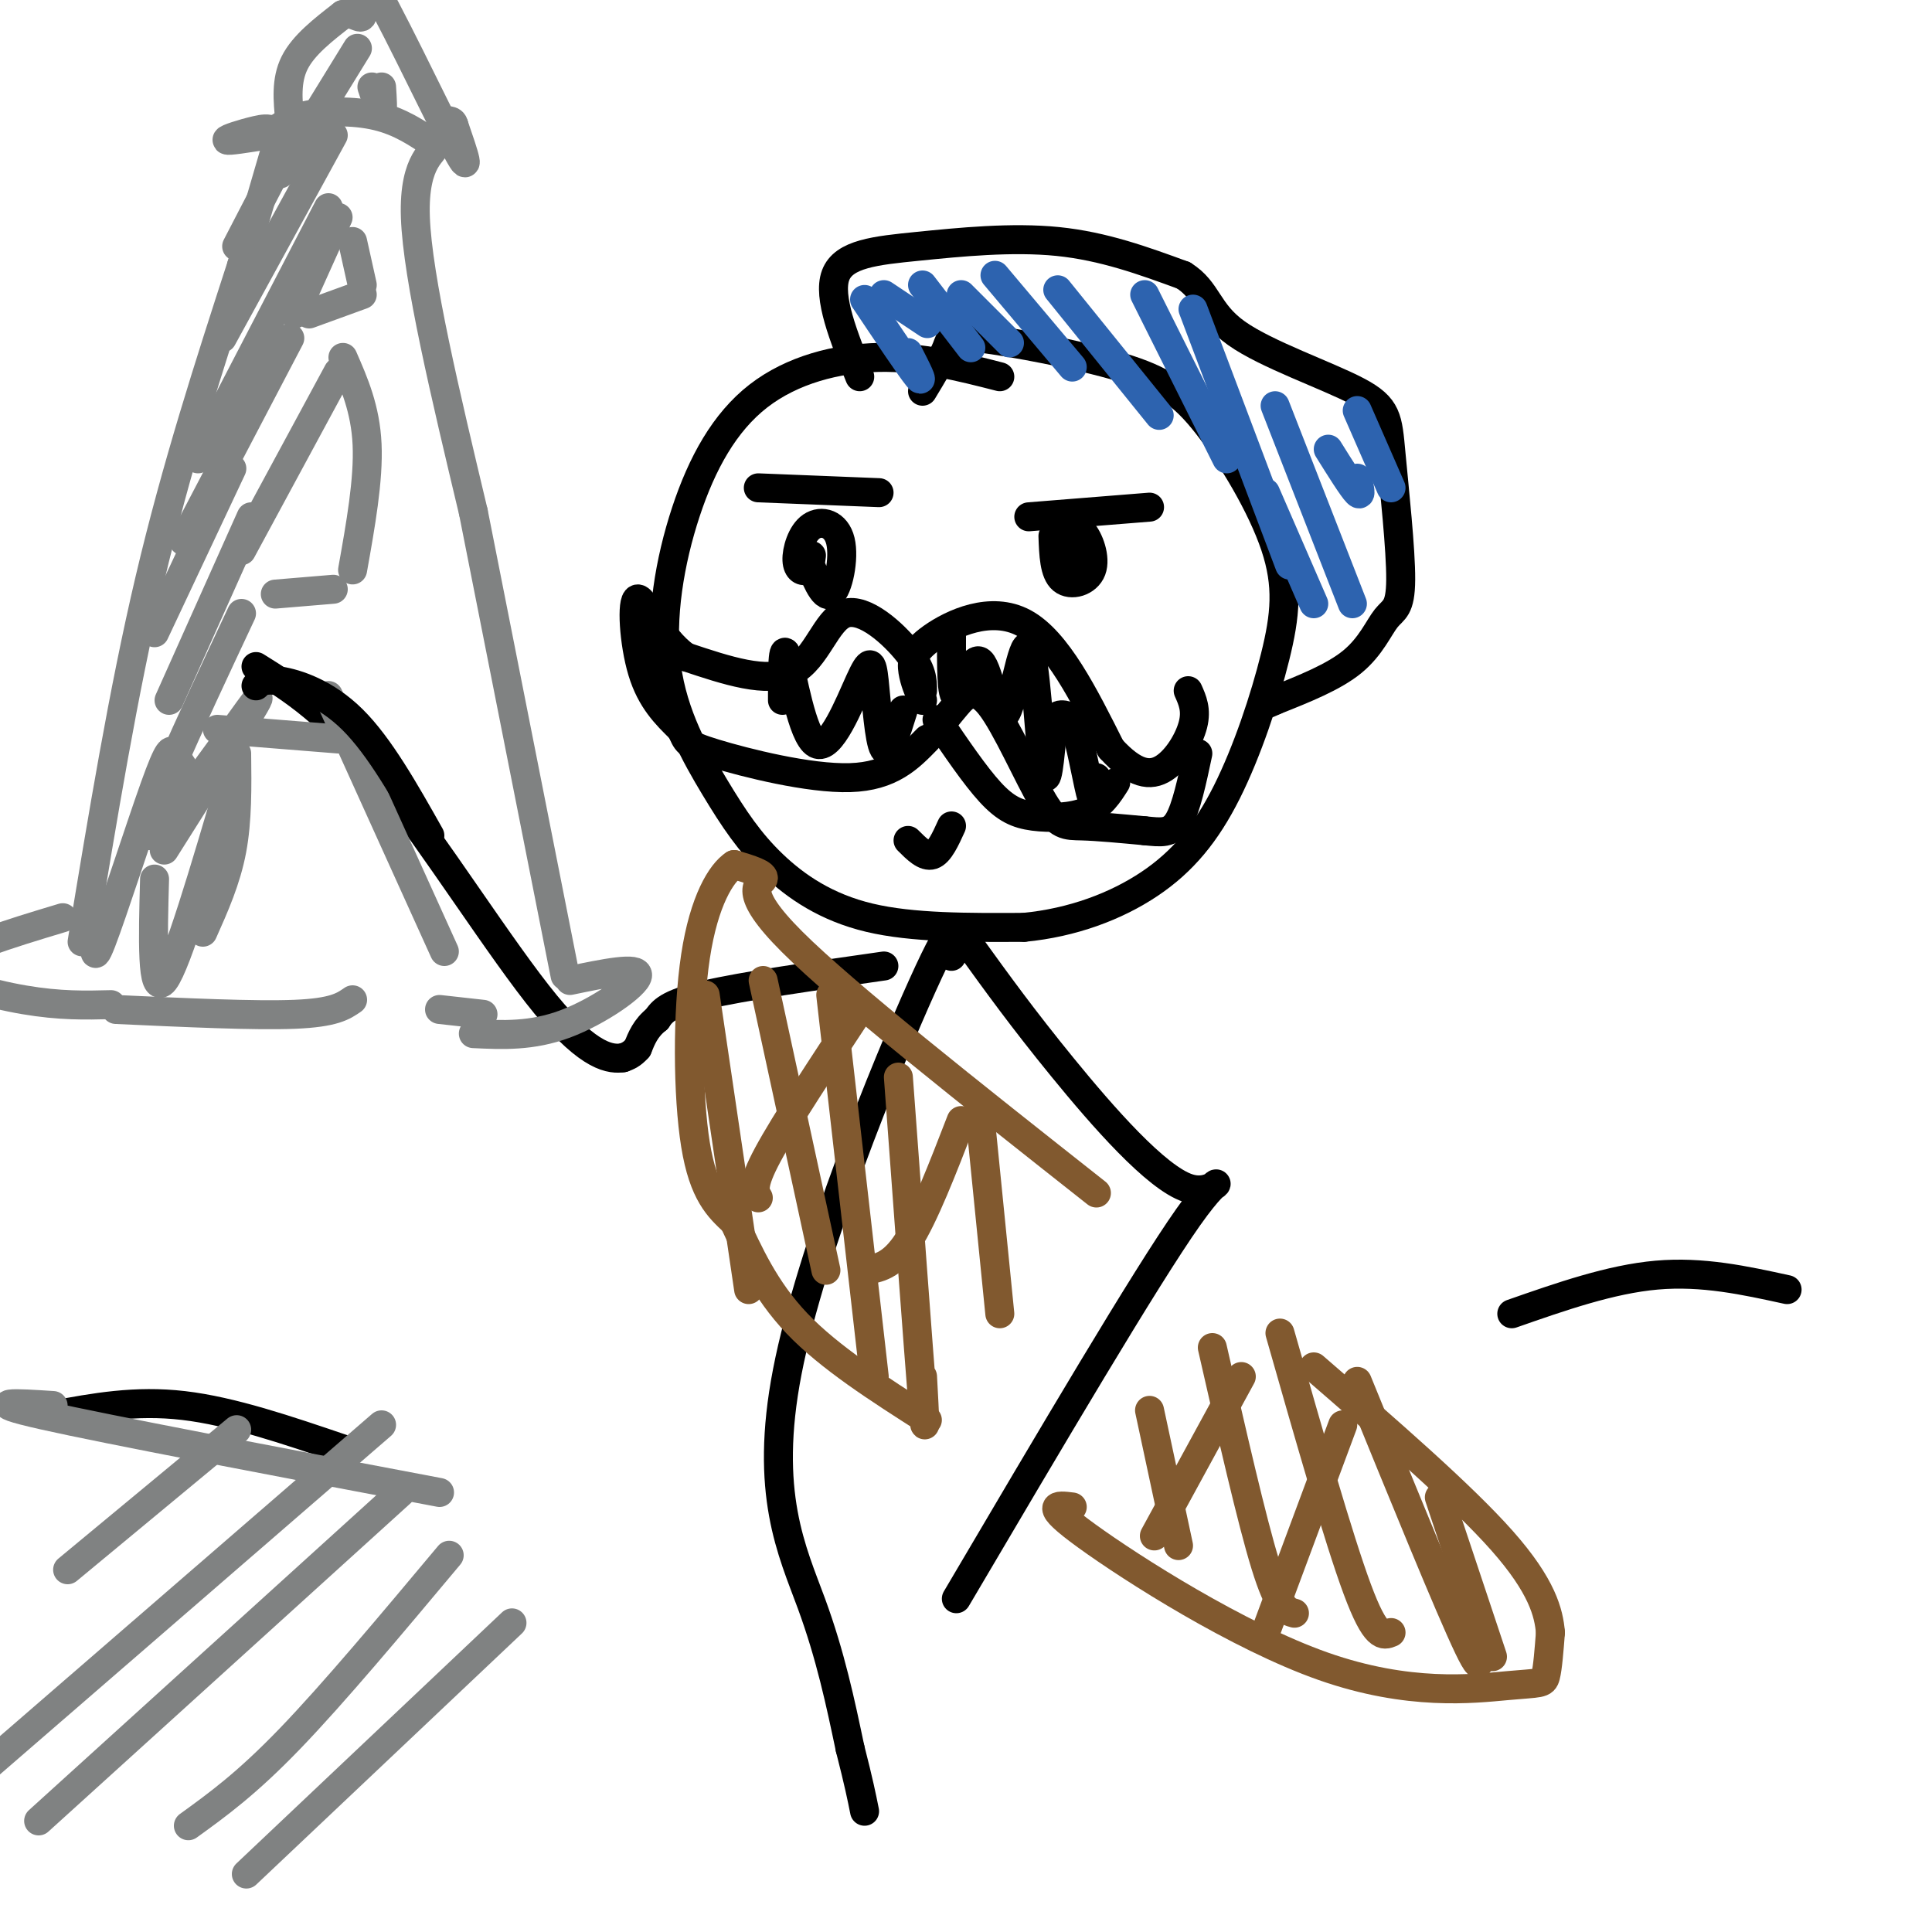 <svg viewBox='0 0 400 400' version='1.1' xmlns='http://www.w3.org/2000/svg' xmlns:xlink='http://www.w3.org/1999/xlink'><g fill='none' stroke='#000000' stroke-width='6' stroke-linecap='round' stroke-linejoin='round'><path d='M207,78c-8.141,-2.082 -16.282,-4.163 -25,-4c-8.718,0.163 -18.014,2.572 -25,8c-6.986,5.428 -11.661,13.875 -15,24c-3.339,10.125 -5.342,21.929 -4,32c1.342,10.071 6.030,18.411 10,25c3.970,6.589 7.223,11.428 12,16c4.777,4.572 11.079,8.878 20,11c8.921,2.122 20.460,2.061 32,2'/><path d='M212,192c10.018,-0.957 19.063,-4.350 26,-9c6.937,-4.650 11.767,-10.559 16,-19c4.233,-8.441 7.869,-19.416 10,-28c2.131,-8.584 2.757,-14.779 0,-23c-2.757,-8.221 -8.896,-18.468 -14,-25c-5.104,-6.532 -9.172,-9.349 -18,-12c-8.828,-2.651 -22.415,-5.137 -29,-6c-6.585,-0.863 -6.167,-0.104 -7,2c-0.833,2.104 -2.916,5.552 -5,9'/><path d='M191,145c-0.839,-1.988 -1.679,-3.976 -2,-6c-0.321,-2.024 -0.125,-4.083 4,-7c4.125,-2.917 12.179,-6.690 19,-3c6.821,3.690 12.411,14.845 18,26'/><path d='M230,155c4.905,5.381 8.167,5.833 11,4c2.833,-1.833 5.238,-5.952 6,-9c0.762,-3.048 -0.119,-5.024 -1,-7'/><path d='M194,151c1.188,-1.545 2.376,-3.091 4,-5c1.624,-1.909 3.683,-4.182 7,0c3.317,4.182 7.893,14.818 11,20c3.107,5.182 4.745,4.909 8,5c3.255,0.091 8.128,0.545 13,1'/><path d='M237,172c3.400,0.333 5.400,0.667 7,-2c1.600,-2.667 2.800,-8.333 4,-14'/><path d='M197,131c-0.027,6.792 -0.054,13.584 1,13c1.054,-0.584 3.188,-8.543 5,-7c1.812,1.543 3.300,12.589 5,11c1.700,-1.589 3.612,-15.812 5,-14c1.388,1.812 2.254,19.661 3,25c0.746,5.339 1.373,-1.830 2,-9'/><path d='M218,150c0.625,-1.868 1.188,-2.037 2,-2c0.812,0.037 1.872,0.279 3,4c1.128,3.721 2.322,10.920 3,13c0.678,2.080 0.839,-0.960 1,-4'/><path d='M191,143c0.006,-2.101 0.012,-4.202 -3,-8c-3.012,-3.798 -9.042,-9.292 -13,-8c-3.958,1.292 -5.845,9.369 -11,12c-5.155,2.631 -13.577,-0.185 -22,-3'/><path d='M142,136c-5.631,-3.929 -8.708,-12.250 -10,-12c-1.292,0.250 -0.798,9.071 1,15c1.798,5.929 4.899,8.964 8,12'/><path d='M141,151c1.345,2.595 0.708,3.083 7,5c6.292,1.917 19.512,5.262 28,5c8.488,-0.262 12.244,-4.131 16,-8'/><path d='M187,147c-1.494,4.819 -2.989,9.638 -4,8c-1.011,-1.638 -1.539,-9.732 -2,-14c-0.461,-4.268 -0.856,-4.711 -3,0c-2.144,4.711 -6.039,14.576 -9,13c-2.961,-1.576 -4.989,-14.593 -6,-18c-1.011,-3.407 -1.006,2.797 -1,9'/><path d='M194,149c3.923,5.780 7.845,11.560 11,15c3.155,3.440 5.542,4.542 9,5c3.458,0.458 7.988,0.274 11,-1c3.012,-1.274 4.506,-3.637 6,-6'/><path d='M218,111c0.133,3.788 0.267,7.577 2,9c1.733,1.423 5.067,0.481 6,-2c0.933,-2.481 -0.533,-6.500 -2,-8c-1.467,-1.500 -2.933,-0.481 -3,2c-0.067,2.481 1.267,6.423 2,7c0.733,0.577 0.867,-2.212 1,-5'/><path d='M167,115c1.733,4.485 3.466,8.969 5,8c1.534,-0.969 2.870,-7.392 2,-11c-0.870,-3.608 -3.944,-4.400 -6,-3c-2.056,1.400 -3.092,4.992 -3,7c0.092,2.008 1.312,2.431 2,2c0.688,-0.431 0.844,-1.715 1,-3'/><path d='M157,101c0.000,0.000 25.000,1.000 25,1'/><path d='M213,107c0.000,0.000 25.000,-2.000 25,-2'/><path d='M188,174c1.750,1.750 3.500,3.500 5,3c1.500,-0.500 2.750,-3.250 4,-6'/><path d='M178,78c-3.327,-8.268 -6.655,-16.536 -5,-21c1.655,-4.464 8.292,-5.125 17,-6c8.708,-0.875 19.488,-1.964 29,-1c9.512,0.964 17.756,3.982 26,7'/><path d='M245,57c5.099,3.178 4.847,7.622 11,12c6.153,4.378 18.710,8.689 25,12c6.290,3.311 6.312,5.622 7,13c0.688,7.378 2.040,19.823 2,26c-0.040,6.177 -1.472,6.086 -3,8c-1.528,1.914 -3.151,5.833 -7,9c-3.849,3.167 -9.925,5.584 -16,8'/><path d='M264,145c-2.833,1.333 -1.917,0.667 -1,0'/></g>
<g fill='none' stroke='#2d63af' stroke-width='6' stroke-linecap='round' stroke-linejoin='round'><path d='M179,62c4.750,7.083 9.500,14.167 11,16c1.500,1.833 -0.250,-1.583 -2,-5'/><path d='M183,61c0.000,0.000 9.000,6.000 9,6'/><path d='M191,59c0.000,0.000 10.000,13.000 10,13'/><path d='M199,61c0.000,0.000 10.000,10.000 10,10'/><path d='M206,57c0.000,0.000 16.000,19.000 16,19'/><path d='M219,60c0.000,0.000 21.000,26.000 21,26'/><path d='M237,61c0.000,0.000 17.000,34.000 17,34'/><path d='M247,64c0.000,0.000 20.000,53.000 20,53'/><path d='M262,102c0.000,0.000 10.000,23.000 10,23'/><path d='M264,84c0.000,0.000 16.000,41.000 16,41'/><path d='M275,93c2.500,4.000 5.000,8.000 6,9c1.000,1.000 0.500,-1.000 0,-3'/><path d='M281,85c0.000,0.000 7.000,16.000 7,16'/></g>
<g fill='none' stroke='#000000' stroke-width='6' stroke-linecap='round' stroke-linejoin='round'><path d='M197,198c0.732,-5.262 1.464,-10.524 -6,6c-7.464,16.524 -23.125,54.833 -28,80c-4.875,25.167 1.036,37.190 5,48c3.964,10.810 5.982,20.405 8,30'/><path d='M176,362c1.833,7.167 2.417,10.083 3,13'/><path d='M201,196c5.375,7.446 10.750,14.893 19,25c8.250,10.107 19.375,22.875 26,25c6.625,2.125 8.750,-6.393 0,6c-8.750,12.393 -28.375,45.696 -48,79'/><path d='M183,200c-14.583,2.083 -29.167,4.167 -37,6c-7.833,1.833 -8.917,3.417 -10,5'/><path d='M136,211c-2.333,1.833 -3.167,3.917 -4,6'/><path d='M132,217c-1.167,1.333 -2.083,1.667 -3,2'/><path d='M129,219c-2.369,0.345 -6.792,0.208 -16,-11c-9.208,-11.208 -23.202,-33.488 -34,-47c-10.798,-13.512 -18.399,-18.256 -26,-23'/></g>
<g fill='none' stroke='#81592f' stroke-width='6' stroke-linecap='round' stroke-linejoin='round'><path d='M227,247c-26.067,-20.578 -52.133,-41.156 -63,-52c-10.867,-10.844 -6.533,-11.956 -6,-13c0.533,-1.044 -2.733,-2.022 -6,-3'/><path d='M152,179c-2.643,1.702 -6.250,7.458 -8,19c-1.750,11.542 -1.643,28.869 0,39c1.643,10.131 4.821,13.065 8,16'/><path d='M152,253c2.933,6.267 6.267,13.933 13,21c6.733,7.067 16.867,13.533 27,20'/><path d='M222,312c-3.191,-0.399 -6.383,-0.797 3,6c9.383,6.797 31.340,20.791 49,27c17.660,6.209 31.024,4.633 38,4c6.976,-0.633 7.565,-0.324 8,-2c0.435,-1.676 0.718,-5.338 1,-9'/><path d='M321,338c-0.333,-4.022 -1.667,-9.578 -10,-19c-8.333,-9.422 -23.667,-22.711 -39,-36'/><path d='M262,338c0.000,0.000 16.000,-43.000 16,-43'/><path d='M239,318c0.000,0.000 18.000,-33.000 18,-33'/><path d='M199,232c-3.833,9.917 -7.667,19.833 -11,25c-3.333,5.167 -6.167,5.583 -9,6'/><path d='M178,209c-7.750,11.750 -15.500,23.500 -19,30c-3.500,6.500 -2.750,7.750 -2,9'/><path d='M146,206c0.000,0.000 9.000,61.000 9,61'/><path d='M158,203c0.000,0.000 13.000,60.000 13,60'/><path d='M172,206c0.000,0.000 9.000,79.000 9,79'/><path d='M186,223c2.083,28.333 4.167,56.667 5,67c0.833,10.333 0.417,2.667 0,-5'/><path d='M203,232c0.000,0.000 4.000,40.000 4,40'/><path d='M238,292c0.000,0.000 6.000,28.000 6,28'/><path d='M251,279c4.083,17.917 8.167,35.833 11,45c2.833,9.167 4.417,9.583 6,10'/><path d='M265,276c6.083,21.333 12.167,42.667 16,53c3.833,10.333 5.417,9.667 7,9'/><path d='M281,286c9.583,23.500 19.167,47.000 23,55c3.833,8.000 1.917,0.500 0,-7'/><path d='M298,310c0.000,0.000 11.000,33.000 11,33'/></g>
<g fill='none' stroke='#808282' stroke-width='6' stroke-linecap='round' stroke-linejoin='round'><path d='M17,195c4.250,-25.833 8.500,-51.667 14,-75c5.500,-23.333 12.250,-44.167 19,-65'/><path d='M50,55c4.333,-14.833 5.667,-19.417 7,-24'/><path d='M57,31c0.631,-4.750 -1.292,-4.625 -4,-4c-2.708,0.625 -6.202,1.750 -6,2c0.202,0.250 4.101,-0.375 8,-1'/><path d='M55,28c2.298,-0.988 4.042,-2.958 8,-4c3.958,-1.042 10.131,-1.155 15,0c4.869,1.155 8.435,3.577 12,6'/><path d='M90,30c0.444,1.556 -4.444,2.444 -4,15c0.444,12.556 6.222,36.778 12,61'/><path d='M98,106c5.167,26.167 12.083,61.083 19,96'/><path d='M118,203c7.156,-1.489 14.311,-2.978 14,-1c-0.311,1.978 -8.089,7.422 -15,10c-6.911,2.578 -12.956,2.289 -19,2'/><path d='M13,190c-11.511,3.467 -23.022,6.933 -24,10c-0.978,3.067 8.578,5.733 16,7c7.422,1.267 12.711,1.133 18,1'/><path d='M24,209c14.417,0.667 28.833,1.333 37,1c8.167,-0.333 10.083,-1.667 12,-3'/><path d='M100,210c0.000,0.000 -9.000,-1.000 -9,-1'/><path d='M92,197c0.000,0.000 -24.000,-53.000 -24,-53'/><path d='M70,153c0.000,0.000 -25.000,-2.000 -25,-2'/><path d='M49,156c0.083,6.917 0.167,13.833 -1,20c-1.167,6.167 -3.583,11.583 -6,17'/><path d='M48,161c-5.667,19.250 -11.333,38.500 -14,42c-2.667,3.500 -2.333,-8.750 -2,-21'/><path d='M38,159c-0.720,-1.071 -1.440,-2.143 -2,-3c-0.560,-0.857 -0.958,-1.500 -4,7c-3.042,8.500 -8.726,26.143 -11,32c-2.274,5.857 -1.137,-0.071 0,-6'/><path d='M57,123c0.000,0.000 12.000,-1.000 12,-1'/><path d='M73,118c1.667,-9.333 3.333,-18.667 3,-26c-0.333,-7.333 -2.667,-12.667 -5,-18'/><path d='M70,77c0.000,0.000 -20.000,37.000 -20,37'/><path d='M64,65c0.000,0.000 11.000,-4.000 11,-4'/><path d='M75,59c0.000,0.000 -2.000,-9.000 -2,-9'/><path d='M70,45c0.000,0.000 -9.000,20.000 -9,20'/><path d='M60,25c-0.417,-4.167 -0.833,-8.333 1,-12c1.833,-3.667 5.917,-6.833 10,-10'/><path d='M71,3c2.679,-0.778 4.378,2.276 4,-1c-0.378,-3.276 -2.833,-12.882 1,-7c3.833,5.882 13.952,27.252 18,35c4.048,7.748 2.024,1.874 0,-4'/><path d='M94,26c-0.167,-0.833 -0.583,-0.917 -1,-1'/><path d='M79,18c0.167,2.500 0.333,5.000 0,5c-0.333,0.000 -1.167,-2.500 -2,-5'/><path d='M74,10c0.000,0.000 -16.000,26.000 -16,26'/><path d='M63,24c0.000,0.000 -14.000,27.000 -14,27'/><path d='M69,28c0.000,0.000 -23.000,42.000 -23,42'/><path d='M68,43c0.000,0.000 -27.000,52.000 -27,52'/><path d='M60,70c0.000,0.000 -22.000,42.000 -22,42'/><path d='M48,97c0.000,0.000 -16.000,34.000 -16,34'/><path d='M52,107c0.000,0.000 -17.000,38.000 -17,38'/><path d='M50,127c-10.889,23.222 -21.778,46.444 -19,46c2.778,-0.444 19.222,-24.556 22,-28c2.778,-3.444 -8.111,13.778 -19,31'/></g>
<g fill='none' stroke='#000000' stroke-width='6' stroke-linecap='round' stroke-linejoin='round'><path d='M53,142c0.800,-0.778 1.600,-1.556 5,-1c3.400,0.556 9.400,2.444 15,8c5.600,5.556 10.800,14.778 16,24'/><path d='M11,293c8.500,-1.583 17.000,-3.167 27,-2c10.000,1.167 21.500,5.083 33,9'/><path d='M313,272c10.250,-3.583 20.500,-7.167 30,-8c9.500,-0.833 18.250,1.083 27,3'/></g>
<g fill='none' stroke='#808282' stroke-width='6' stroke-linecap='round' stroke-linejoin='round'><path d='M11,291c-7.667,-0.500 -15.333,-1.000 -2,2c13.333,3.000 47.667,9.500 82,16'/><path d='M49,296c0.000,0.000 -35.000,29.000 -35,29'/><path d='M79,295c0.000,0.000 -82.000,71.000 -82,71'/><path d='M83,309c0.000,0.000 -75.000,68.000 -75,68'/><path d='M93,322c-12.000,14.333 -24.000,28.667 -33,38c-9.000,9.333 -15.000,13.667 -21,18'/><path d='M106,336c0.000,0.000 -55.000,52.000 -55,52'/></g>
</svg>